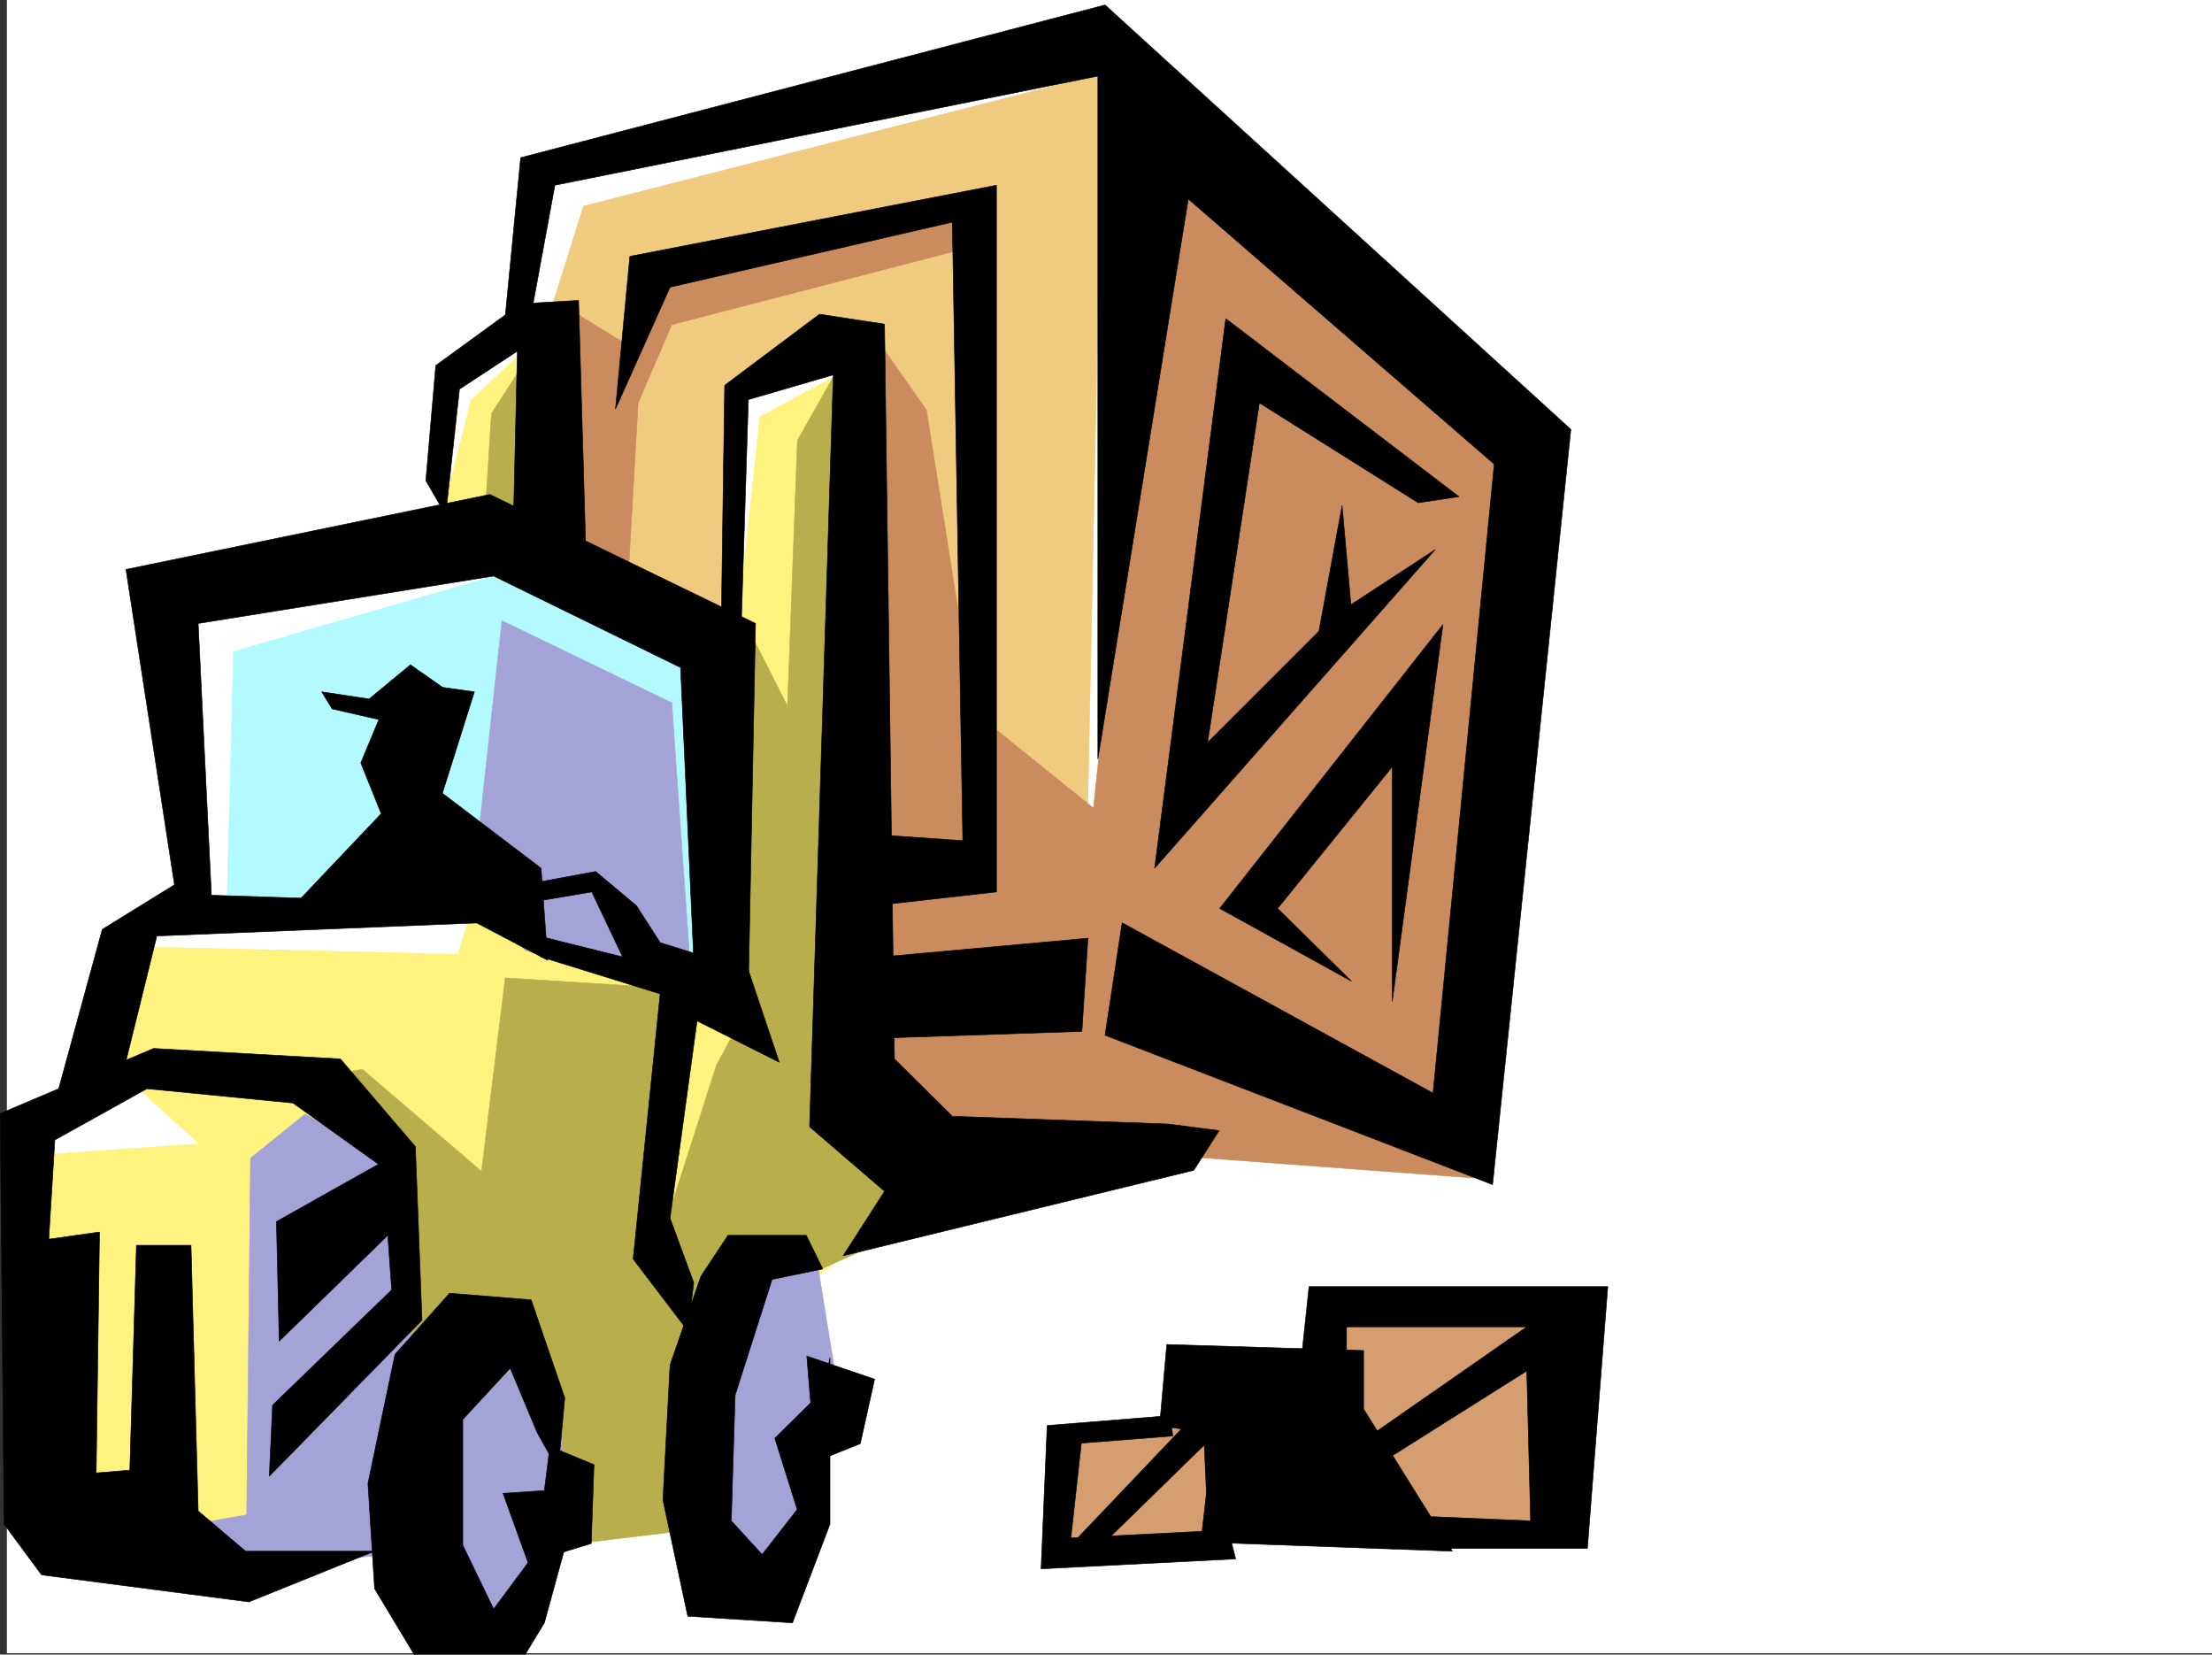 <svg xmlns="http://www.w3.org/2000/svg" width="3006.379" height="2248.25"><rect width="100%" height="100%" fill="#333333" stroke="none"/><defs><clipPath id="a"><path d="M0 0h2997v2244.137H0Zm0 0"/></clipPath><clipPath id="b"><path d="M490 1755h269v491.09H490Zm0 0"/></clipPath><clipPath id="c"><path d="M490 1754h269v492.09H490Zm0 0"/></clipPath></defs><path fill="#fff" d="M9.364 2246.297h2997.015V0H9.364Zm0 0"/><g clip-path="url(#a)" transform="translate(9.364 2.16)"><path fill="#fff" fill-rule="evenodd" stroke="#fff" stroke-linecap="square" stroke-linejoin="bevel" stroke-miterlimit="10" stroke-width=".743" d="M.742 2244.137h2995.531V-2.16H.743Zm0 0"/></g><path fill="#fff" fill-rule="evenodd" stroke="#fff" stroke-linecap="square" stroke-linejoin="bevel" stroke-miterlimit="10" stroke-width=".743" d="M1466.66 67.41 718.91 229.203l-14.23 203.711-92.16 82.426-17.984 212.703-392.606 92.863 64.438 423.961-74.172 14.23-82.422 244.922-74.176 46.454 41.215 530.273 864.617-36.676 91.414-401.48 540.207-138.57-13.488-1394.657zm0 0"/><path fill="#d49e70" fill-rule="evenodd" stroke="#d49e70" stroke-linecap="square" stroke-linejoin="bevel" stroke-miterlimit="10" stroke-width=".743" d="m1453.914 1947.414-5.242 152.805 678.817-14.235-23.227-291.332-281.715-3.754-41.21 114.602zm0 0"/><path fill="#f0ca7f" fill-rule="evenodd" stroke="#f0ca7f" stroke-linecap="square" stroke-linejoin="bevel" stroke-miterlimit="10" stroke-width=".743" d="m751.13 413.445 41.952-133.332L1498.88 99.63l-26.98 1307.777-262.985-18.73-46.453-905.555-170.828 50.906-14.23 327.348L736.9 737.036Zm0 0"/><path fill="#ca8c5e" fill-rule="evenodd" stroke="#ca8c5e" stroke-linecap="square" stroke-linejoin="bevel" stroke-miterlimit="10" stroke-width=".743" d="m778.852 423.18 88.406 54.699 22.48-101.11 443.551-87.664-27.722 50.204-392.602 101.855-45.707 106.352-14.234 249.421-96.656-45.671zm415.828 41.953 64.438 92.12 65.18 410.474 161.835 130.32 101.149-961.742 494.5 476.39-78.668 987.942-794.2-59.157zm0 0"/><path fill="#fff37f" fill-rule="evenodd" stroke="#fff37f" stroke-linecap="square" stroke-linejoin="bevel" stroke-miterlimit="10" stroke-width=".743" d="m1000.625 866.613 32.22-300.367 111.632-59.902 4.496 928.781 119.879 184.984-282.457 203.008-22.484 193.23-295.946 97.36-480.265-13.488L44.594 2058.3l23.223-489.883 203.047-14.23-106.391-96.618 32.96-170.75 424.821 9.735 17.989-56.184 341.656 143.067zm0 0"/><path fill="#b8ae4c" fill-rule="evenodd" stroke="#b8ae4c" stroke-linecap="square" stroke-linejoin="bevel" stroke-miterlimit="10" stroke-width=".743" d="m492.64 1453.074 161.833 138.57 32.219-262.91 226.273 14.235-8.992 322.105 69.676-217.238 36.715-68.895 8.25-521.32 51.687 101.856 13.492-361.012 65.18-115.344 3.754 1034.39 189.555 106.352-304.196 134.817-116.129 322.066-230.023 27.723-152.844-179v-355.813l-101.894-111.59Zm0 0"/><path fill="#fff37f" fill-rule="evenodd" stroke="#fff37f" stroke-linecap="square" stroke-linejoin="bevel" stroke-miterlimit="10" stroke-width=".743" d="m598.29 710.055 41.953-166.29 74.171-69.64 4.497 280.895zm0 0"/><path fill="#b3faff" fill-rule="evenodd" stroke="#b3faff" stroke-linecap="square" stroke-linejoin="bevel" stroke-miterlimit="10" stroke-width=".743" d="m308.32 1236.617 8.997-351.277 382.867-110.848L963.911 893.59l4.496 467.363-355.887-156.555zm0 0"/><path fill="#a3a3d7" fill-rule="evenodd" stroke="#a3a3d7" stroke-linecap="square" stroke-linejoin="bevel" stroke-miterlimit="10" stroke-width=".743" d="m640.243 1226.879 41.953-383.492 230.77 111.593 28.464 405.973-227.016-69.637zm-124.379 346.777-101.149-59.898-74.176 59.898-5.238 484.645-101.152 17.949 54.703 60.684 222.516-23.227 161.093 110.848 88.407-106.352 4.496-220.953-78.672-78.629-120.621 32.176zm484.761 161.055L936.192 1905.5l27.719 240.426 101.894-3.754 68.934-278.625-22.48-138.57zm0 0"/><path fill-rule="evenodd" stroke="#000" stroke-linecap="square" stroke-linejoin="bevel" stroke-miterlimit="10" stroke-width=".743" d="m407.95 1221.64 110.144-116.09-27.723-68.929 46.454-111.594 107.914 14.977-43.48 137.828 134.112 101.856 8.993 125.078-115.383-60.641zM5.61 2071.012.37 1513.016l208.286-88.407 253.992 14.23 101.894 119.102 8.996 235.926-207.543 212.004 4.497-96.656 161.832-156.52-5.239-74.172-147.601 143.809-3.754-162.535 138.648-77.89-116.168-83.126-198.547-19.472-125.12 69.636-8.25 134.817 68.933-9.735-4.496 327.344 45.707-3.75 8.992-305.61h74.172l9.738 361.051 64.438 54.665h175.324l-170.828 68.89-281.715-36.676zm0 0"/><g clip-path="url(#b)" transform="translate(9.364 2.16)"><path fill-rule="evenodd" d="m720.77 1944.512-36.715-87.625-64.438 69.68v170.75l41.953 86.878 64.438-86.879 32.219 4.496-27.723 101.11-27.719 45.71H555.18l-55.442-92.12-8.996-143.067 36.719-175.285 74.172-83.129 110.926 8.996 45.668 133.29-8.993 98.144zm0 0"/></g><g clip-path="url(#c)" transform="translate(9.364 2.16)"><path fill="none" stroke="#000" stroke-linecap="square" stroke-linejoin="bevel" stroke-miterlimit="10" stroke-width=".743" d="m720.77 1944.512-36.715-87.625-64.438 69.68v170.75l41.953 86.878 64.438-86.879 32.219 4.497-27.723 101.109-27.719 45.71H555.18l-55.442-92.12-8.996-143.067 36.719-175.285 74.172-83.129 110.926 8.996 45.668 133.29-8.993 98.144zm0 0"/></g><path fill-rule="evenodd" stroke="#000" stroke-linecap="square" stroke-linejoin="bevel" stroke-miterlimit="10" stroke-width=".743" d="m952.692 1733.969-41.996 120.582-9.735 183.496 33.742 158.043 142.364 8.992 50.949-134.07v-226.196l-41.957 202.97-50.203 64.437-41.953-45.711 5.238-170.75 50.203-157.297 68.895-14.234-22.442-45.708h-106.39Zm0 0"/><path fill-rule="evenodd" stroke="#000" stroke-linecap="square" stroke-linejoin="bevel" stroke-miterlimit="10" stroke-width=".743" d="m712.149 1202.168 97.433-17.984 55.446 46.449 32.218 50.168 119.88 37.457 41.956 125.078-111.671-56.145-36.715 268.106 32.218 87.664-8.21 65.14-74.172-97.359 36.714-360.265-161.875-50.208-17.945-32.18 128.871 32.18-41.992-88.363-110.887 18.727zM1100.293 1531l32.22-1021.684-115.388 33.704-9.773 309.359-26.942-14.23 4.5-314.598 128.872-96.617 88.406 13.488 13.488 998.418 78.668 77.926 292.938 10.48 69.68 8.992-34.45 53.918L1146 1706.246l56.188-87.625zm0 0"/><path fill-rule="evenodd" stroke="#000" stroke-linecap="square" stroke-linejoin="bevel" stroke-miterlimit="10" stroke-width=".743" d="M685.207 444.918 707.65 214.23 1501.887 6.727l633.11 576.761-106.391 1026.14-526.719-202.968 23.227-152.8 422.554 231.433 83.164-854.61-415.828-360.308-122.851 761.004v-928L754.14 251.687l-32.219 175.247Zm0 0"/><path fill-rule="evenodd" stroke="#000" stroke-linecap="square" stroke-linejoin="bevel" stroke-miterlimit="10" stroke-width=".743" d="m856.035 348.305 498.25-96.618v960.22l-166.332 18.726-9.773-97.36 130.399 8.954-14.235-840.375-383.648 88.367-74.172 165.547zm734.258 1575.14-167.074 13.493-8.25 194.753 264.473-13.488-34.446-134.816-11.261 97.36-178.297 8.991 14.234-128.836 124.375-9.734zm0 0"/><path fill-rule="evenodd" stroke="#000" stroke-linecap="square" stroke-linejoin="bevel" stroke-miterlimit="10" stroke-width=".743" d="m1576.063 1936.938 9.734-110.106 267.485 8.25v79.41l120.62 193.235-331.175-12.004-6.727-149.051zm0 0"/><path fill-rule="evenodd" stroke="#000" stroke-linecap="square" stroke-linejoin="bevel" stroke-miterlimit="10" stroke-width=".743" d="m1769.371 1840.32 9.739-92.12h406.09l-27.723 355.773h-286.211l-3.754-46.453 212.781 8.992-5.238-203.711-227.016 143.07v-44.969l227.016-158.039h-245v64.438zm-151.355 88.407-162.578 170.75h41.953l161.836-158.043zm0 0"/><path fill="#b8ae4c" fill-rule="evenodd" stroke="#b8ae4c" stroke-linecap="square" stroke-linejoin="bevel" stroke-miterlimit="10" stroke-width=".743" d="m658.97 704.816 8.995-143.066 50.945-78.629 4.497 253.914zm0 0"/><path fill-rule="evenodd" stroke="#000" stroke-linecap="square" stroke-linejoin="bevel" stroke-miterlimit="10" stroke-width=".743" d="M237.121 1202.168 171.2 773.711l494.496-101.856 361.168 175.286-9.739 493.597-74.21-35.972-17.946-397.723-254.035-124.34-401.594 64.438 17.985 369.261 295.949 9.735 69.715 27.722-439.836 17.946-45.707 185.023-87.664 22.48 59.199-216.456zm0 0"/><path fill-rule="evenodd" stroke="#000" stroke-linecap="square" stroke-linejoin="bevel" stroke-miterlimit="10" stroke-width=".743" d="m578.778 653.125 13.488-156.516 115.383-83.91 78.71-4.496 9.735 337.824-98.18-41.953 5.239-226.937-78.668 51.652-18.73 170.79zM451.43 963.23l161.09 36.715 5.238-54.703-59.937-41.914-56.188 46.41-64.437-9.734zm1117.867 216.458 96.656-746.774L1982.9 674.867l-55.445 8.25-215.794-135.601-70.418 461.421 151.356-151.316 31.477-170.789 11.96 134.816 114.645-74.878zm88.407 54.699 303.453-385.762-68.934 512.328V1041.86l-155.813 192.528 100.372 98.844zm-910.329 731.015 59.942 24.711-3.754 107.133-48.68 14.977-35.23 16.46-35.97-99.59 56.185-3.753zm305.684-11.222 48.719-47.938-5.239-63.656 92.16 31.437-19.472 87.625-48.719 19.508-27.722 99.59zm150.613-543.805 266.742-8.953 8.25-126.606-305.722 27.723zm0 0"/></svg>
